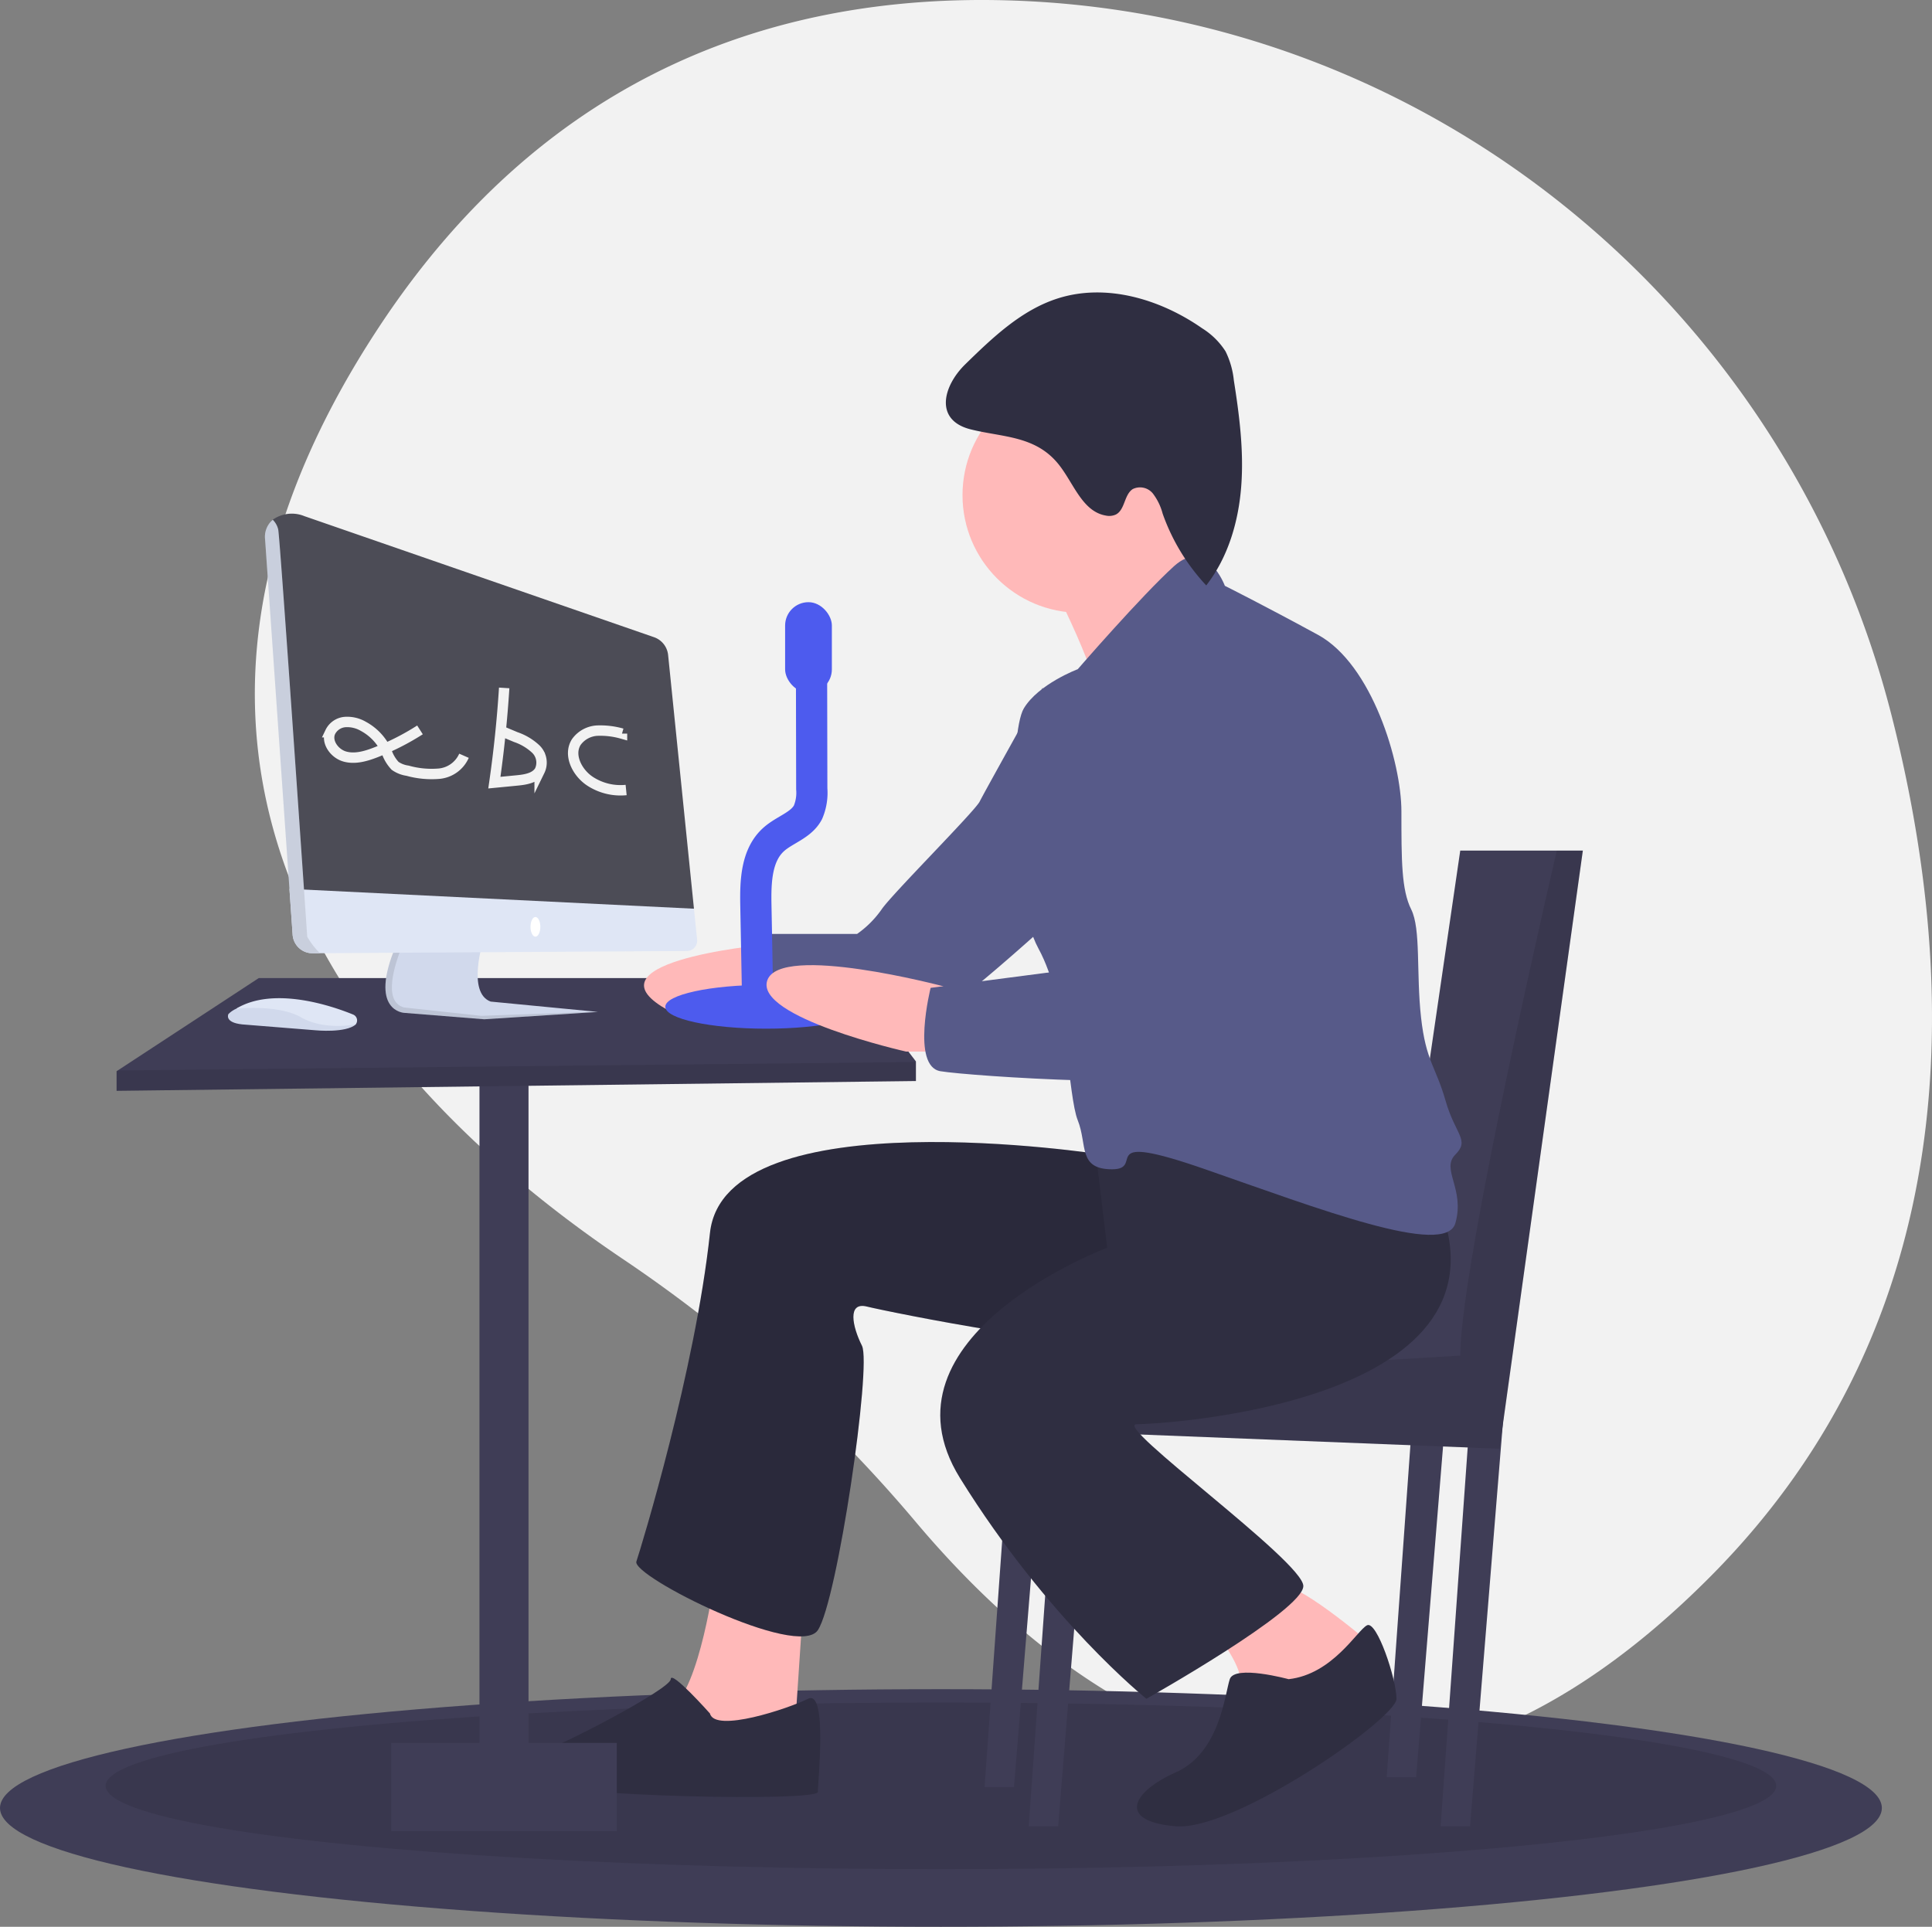 <svg xmlns="http://www.w3.org/2000/svg" width="371.296" height="370.361"><rect width="100%" height="100%" fill="#808080" stroke="none"/><path fill="#f2f2f2" d="M363.532 137.545C343.563 59.024 274.565 2.345 193.577.069c-42.816-1.2-87.871 13-120.674 62.69-58.639 88.83 3.6 150.214 47 179.382a271.526 271.526 0 0156.123 50.443c29.311 34.783 85.7 78 152.855 10.282 48.669-49.084 47.952-113.018 34.651-165.321z"/><ellipse cx="180.83" cy="22.834" fill="#3f3d56" rx="180.83" ry="22.834" transform="translate(0 324.693)"/><ellipse cx="160.533" cy="16.017" opacity=".1" rx="160.533" ry="16.017" transform="translate(20.297 327.256)"/><path fill="#3f3d56" d="M92.147 207.792h9.424v143.25h-9.424z"/><path fill="#3f3d56" d="M176.024 204.022v3.77l-153.617 1.885v-3.77l.217-.142 27.11-17.764h114.038z"/><path fill="#ffb9b9" d="M148.693 181.404s-33.928 2.827-22.618 11.309 22.618-5.655 22.618-5.655z"/><path d="M176.024 204.136v3.657l-153.617 1.885v-3.77l.217-.142z" opacity=".1"/><path fill="#575a89" d="M199.585 135.225l.825-3.094s-11.192 20.058-12.134 21.943-16.964 17.906-18.849 20.734a19.254 19.254 0 01-4.712 4.712h-17.906s-3.77 12.252 1.885 13.194 23.561 4.712 27.331 4.712 27.331-21.676 27.331-21.676z"/><path fill="#3f3d56" d="M203.355 271.878l-5.655 79.164h5.655l6.6-81.049zm68.797-9.424l-5.655 79.16h5.655l6.6-81.049zm10.367 9.424l-5.655 79.164h5.655l6.6-81.049zm-87.646-7.539l-5.655 79.164h5.655l6.6-81.049z"/><path fill="#3f3d56" d="M304.194 163.498l-16.021 114.973-95.186-3.77.641-10.612 1.244-20.489 73.51 3.77 12.251-83.872z"/><path d="M304.195 163.501l-16.018 114.974-95.186-3.77.641-10.612c19.867.763 87.006-3.525 87.006-3.525 0-15.041 13.213-73.925 18.547-97.071z" opacity=".1"/><path fill="#ffb9b9" d="M137.384 302.978s-2.827 21.676-8.482 25.446 23.561 8.482 23.561 8.482l1.885-28.273zm95.186 9.425s4.712 5.655 5.655 9.424 15.079 5.655 15.079 5.655l10.367-11.309s-13.194-11.309-16.964-11.309-14.137 7.539-14.137 7.539z"/><circle cx="22.618" cy="22.618" r="22.618" fill="#ffb9b9" transform="translate(184.977 72.553)"/><path fill="#ffb9b9" d="M201.472 110.721s11.309 21.676 9.424 25.446 24.5-17.906 24.5-17.906-9.424-15.079-9.424-19.791-24.5 12.251-24.5 12.251z"/><path fill="#2f2e41" d="M211.836 221.929s-72.568-11.309-75.394 15.079-13.194 60.316-14.137 63.143 31.1 18.849 34.87 13.194 10.367-50.891 8.482-54.661-2.827-8.482.943-7.539 45.237 9.424 53.719 6.6 30.158-40.525 30.158-40.525z"/><path d="M211.836 221.929s-72.568-11.309-75.394 15.079-13.194 60.316-14.137 63.143 31.1 18.849 34.87 13.194 10.367-50.891 8.482-54.661-2.827-8.482.943-7.539 45.237 9.424 53.719 6.6 30.158-40.525 30.158-40.525z" opacity=".1"/><path fill="#2f2e41" d="M209.952 216.274l2.827 23.561s-45.237 16.964-28.273 44.294 35.813 42.41 35.813 42.41 30.158-16.964 30.158-21.676-36.755-31.1-32.043-31.1 72.568-3.77 58.431-41.467-66.913-16.022-66.913-16.022zm-73.51 113.093s-7.539-8.482-7.539-6.6-21.676 13.194-25.446 14.136-9.424 2.827-1.885 5.655 55.6 3.77 55.6 1.885 1.885-19.791-1.885-17.906-17.903 6.6-18.845 2.83zm111.207-6.598s-10.367-2.827-11.309 0-1.886 14.137-10.372 17.909-11.309 9.424 0 10.367 42.41-20.734 42.41-24.5-3.77-15.079-5.655-14.136-6.593 9.418-15.074 10.36z"/><path fill="#3f3d56" d="M75.183 335.021h43.352v16.964H75.183z"/><path fill="#575a89" d="M235.398 112.606s-3.527-9.433-9.774-3.774-18.5 19.8-18.5 19.8-7.539 2.827-10.367 7.539-2.827 35.813 2.827 46.179 5.655 28.273 7.539 32.985 0 9.424 6.6 9.424-3.77-7.539 17.906 0 46.179 16.964 48.064 10.367-2.827-10.367 0-13.194 0-3.77-1.885-10.367-3.77-7.539-4.712-16.021 0-16.964-1.885-20.734-1.885-9.424-1.885-18.849-5.655-28.273-16.021-33.928-17.907-9.427-17.907-9.427z"/><path fill="#2f2e41" d="M185.51 70.02c5.253-5.128 10.775-10.422 17.768-12.655 9.334-2.981 19.741.147 27.776 5.754a14.279 14.279 0 014.473 4.419 16.287 16.287 0 011.593 5.561c1.067 6.745 1.941 13.579 1.42 20.388s-2.529 13.652-6.722 19.041a39.324 39.324 0 01-8.378-13.8 10.958 10.958 0 00-1.87-3.857 3.171 3.171 0 00-3.871-.864c-1.681 1.082-1.47 3.973-3.246 4.893a3.089 3.089 0 01-1.94.2c-4.628-.8-6.24-6.468-9.252-10.071-4.44-5.311-10.656-4.975-16.723-6.5-7.041-1.773-5.298-8.345-1.028-12.509z"/><ellipse cx="19.373" cy="4.211" fill="#4d5bee" rx="19.373" ry="4.211" transform="translate(127.862 189.31)"/><path fill="none" stroke="#4d5bee" stroke-miterlimit="10" stroke-width="6" d="M145.644 193.994l-.379-20.053c-.085-4.486.076-9.57 3.411-12.572 2.107-1.9 5.276-2.712 6.6-5.22a9.575 9.575 0 00.731-4.526l-.053-27.3"/><rect width="8.984" height="17.407" fill="#4d5bee" rx="4.492" transform="translate(150.885 115.75)"/><path fill="#ffb9b9" d="M181.254 189.573s-31.236-8.286-33.784-1.159 26.668 13.724 26.668 13.724h12.252z"/><path fill="#575a89" d="M246.707 127.685s-14.136 10.367-17.906 25.446-6.6 31.1-6.6 31.1l-43.352 5.655s-3.77 15.079 1.885 16.021 48.064 3.77 54.661 0 29.216-50.892 28.273-55.6-2.825-21.68-16.961-22.622z"/><path fill="#d1d9ec" d="M77.755 194.696l15.313 1.229 21.836-1.418-.38-.036-20.227-1.949c-4.632-1.7-1.418-11.721-1.418-11.721l-15.5.788-1.233.062c-5.481 12.857 1.609 13.045 1.609 13.045z"/><path d="M77.755 194.696l15.313 1.229 21.836-1.418-.38-.036-22.07.792-14.793-1.607c-4.2-1.1-1.794-8.392-.28-12.067l-1.233.062c-5.483 12.856 1.607 13.045 1.607 13.045z" opacity=".1"/><path fill="#4c4c56" d="M52.374 103.193l4.586 66.5v8.026c.14 2.017 1.1 5.529 3.122 5.516l3.758-3.223h67.648c1.165-.008-2.751-1.708-2.866-2.866l4.744-2.477-4.966-48.762a4.064 4.064 0 00-2.711-3.428L58.482 99.206a6.335 6.335 0 00-6.071.7c-.996.831-.152 1.631-.037 3.287z"/><path fill="#dfe6f5" d="M55.623 170.854l.614 8.817a3.828 3.828 0 003.845 3.564l1.422-.009 70.513-.427a1.978 1.978 0 001.955-2.174l-.607-5.955z"/><ellipse cx=".945" cy="1.891" fill="#fff" rx=".945" ry="1.891" transform="translate(101.954 176.263)"/><path fill="#d1d9ec" d="M68.378 196.908s-19.284-7.279-24.482-1.985c0 0-.851 1.607 2.647 1.985l14.132 1.134s5.814.567 7.703-1.134z"/><path fill="#dfe6f5" d="M67.864 195.014c-3.788-1.547-15.191-5.552-22.487-1.121 0 0 8.073-.895 12.509 1.67s10.492 1.345 10.492 1.345l.091-.161a1.223 1.223 0 00-.605-1.732zm-16.922-91.352l5.3 76.013a3.828 3.828 0 003.845 3.564l1.422-.009a13.612 13.612 0 01-2.465-3.182s-5.2-76.378-5.577-78.268a3.85 3.85 0 00-1.049-1.87 4.281 4.281 0 00-1.476 3.752z"/><path d="M50.942 103.662l5.3 76.013a3.828 3.828 0 003.845 3.564l1.422-.009a13.612 13.612 0 01-2.465-3.182s-5.2-76.378-5.577-78.268a3.85 3.85 0 00-1.049-1.87 4.281 4.281 0 00-1.476 3.752z" opacity=".1"/><path fill="none" stroke="#f2f2f2" stroke-miterlimit="10" stroke-width="2" d="M80.714 140.299a47.991 47.991 0 01-8.468 4.308c-1.912.745-4.015 1.371-5.988.811s-3.592-2.774-2.8-4.668a3.478 3.478 0 012.866-1.965 6.157 6.157 0 013.5.828 10.225 10.225 0 014.425 4.7 7.57 7.57 0 001.688 2.9 5.51 5.51 0 002.39.93 17.118 17.118 0 006.1.571 5.812 5.812 0 004.743-3.442m7.726-13.041q-.58 9.137-1.887 18.208l4.387-.425c1.616-.158 3.466-.455 4.314-1.84a3.621 3.621 0 00-.718-4.17 10.6 10.6 0 00-3.863-2.319l-2.287-.96m22.695.286a15.239 15.239 0 00-4.732-.571 5.278 5.278 0 00-4.058 2.206c-1.567 2.5.186 5.9 2.649 7.521a10.706 10.706 0 006.935 1.688"/></svg>
